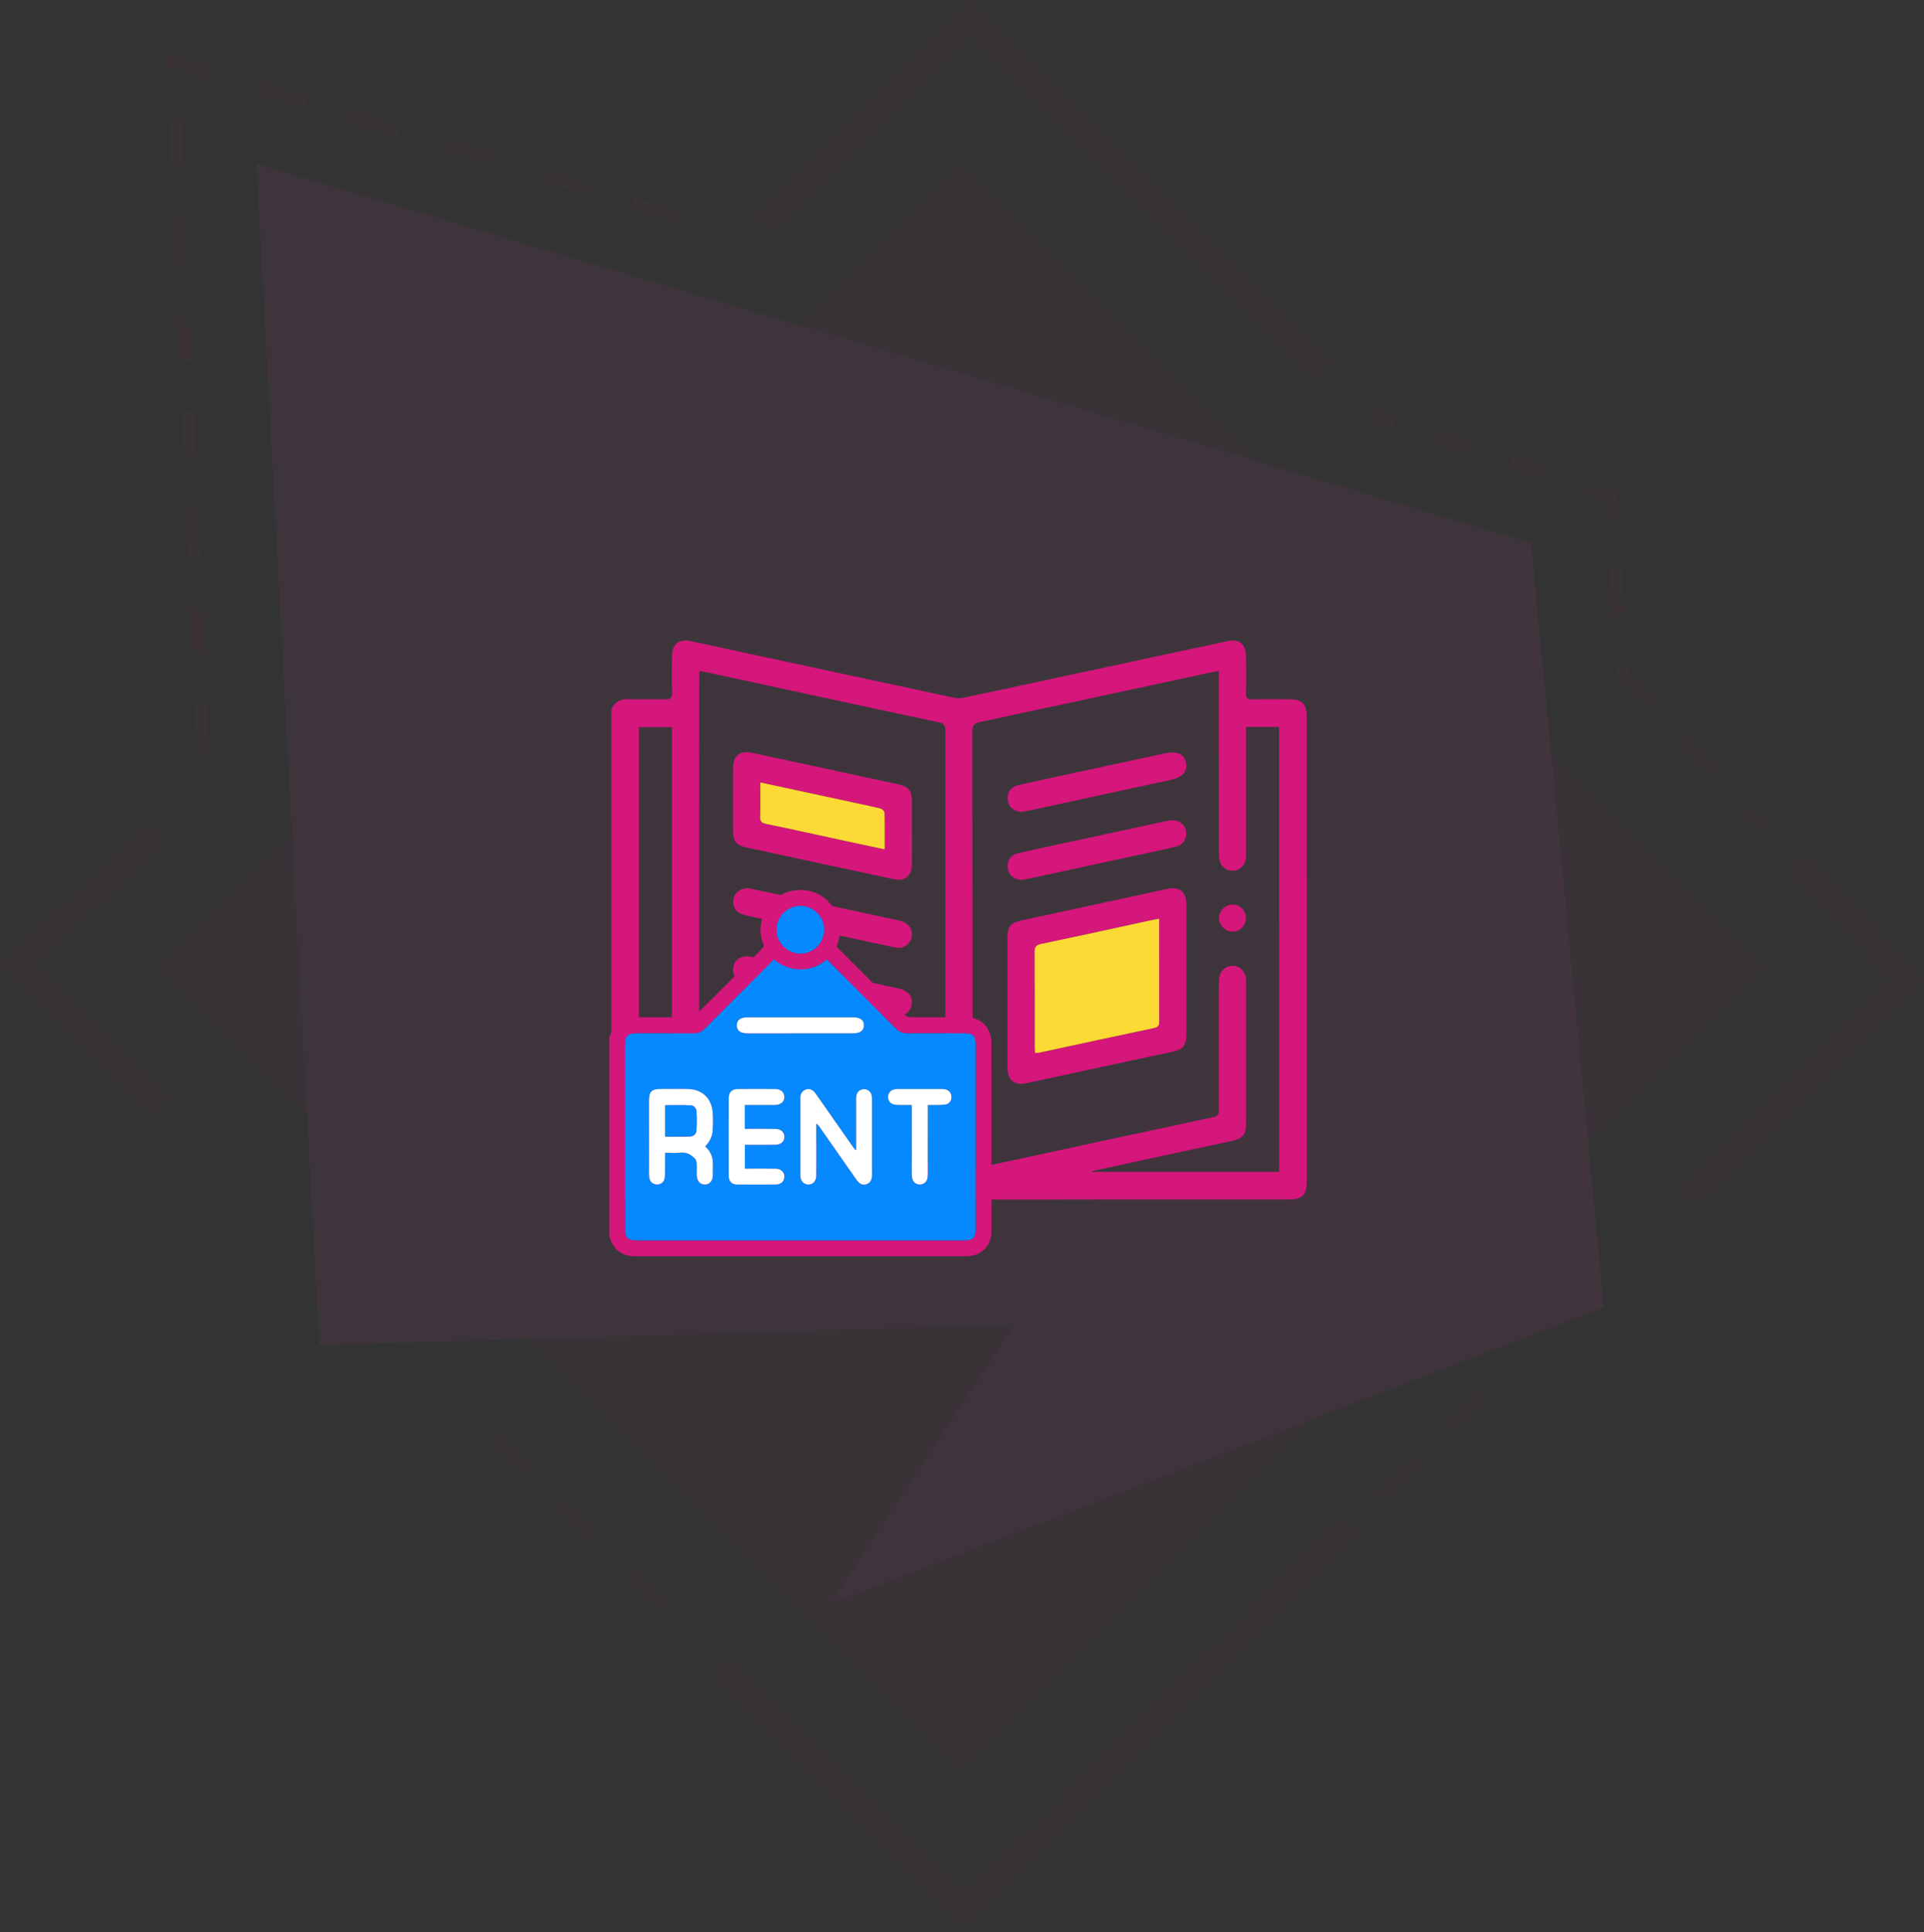 <?xml version="1.0" encoding="UTF-8"?>
<svg xmlns="http://www.w3.org/2000/svg" width="240" height="241" viewBox="0 0 240 241" fill="none">
  <rect x="0" y="0" width="240" height="241" fill="#333333" stroke="none"/>
  <g opacity="0.1">
    <path d="M220.018 120.505L119.942 20.428L19.865 120.505L119.942 220.581L220.018 120.505Z" fill="#6D285D"></path>
    <path opacity="0.8" d="M31.974 20.423L190.967 67.686L200.061 163.12L39.825 167.759L31.974 20.423Z" fill="#B6519D"></path>
    <path opacity="0.8" d="M200.061 163.12L103.574 200.008L190.967 67.686L200.061 163.12Z" fill="#C83D95"></path>
    <path d="M163.754 47.179L120.9 4.318L96.243 28.968L94.084 26.809L120.9 0L165.913 45.02L163.754 47.179Z" fill="#6D285D"></path>
    <path d="M120.328 240.694L88.613 208.972L90.772 206.813L120.328 236.376L167.477 189.235L169.636 191.387L120.328 240.694Z" fill="#6D285D"></path>
    <path d="M211.543 150.334L209.399 148.167L235.735 122.09L222.987 108.587L225.207 106.496L240 122.167L211.543 150.334Z" fill="#6D285D"></path>
    <path d="M172.878 187.206L171.787 186.138L176.037 181.827L177.128 182.895L172.878 187.206ZM181.408 178.547L180.324 177.479L184.604 173.13L185.688 174.198L181.408 178.547Z" fill="#6D285D"></path>
    <path d="M171.29 50.94L170.795 52.383L173.682 53.373L174.177 51.93L171.29 50.94Z" fill="#6D285D"></path>
    <path d="M193.004 59.996L188.175 58.341L188.671 56.899L193.5 58.554L193.004 59.996ZM183.345 56.685L178.516 55.03L179.012 53.588L183.841 55.243L183.345 56.685Z" fill="#6D285D"></path>
    <path d="M200.404 65.016L200.236 62.476L197.833 61.652L198.329 60.21L201.694 61.362L201.923 64.917L200.404 65.016Z" fill="#6D285D"></path>
    <path d="M213.313 97.059L209.239 92.634L210.36 91.604L214.434 96.029L213.313 97.059ZM205.173 88.201L201.671 84.394L201.579 83.013L203.105 82.914L203.158 83.761L206.294 87.171L205.173 88.201ZM201.19 77.017L200.801 71.013L202.327 70.914L202.716 76.918L201.19 77.017Z" fill="#6D285D"></path>
    <path d="M218.514 100.453L217.391 101.486L219.457 103.732L220.58 102.699L218.514 100.453Z" fill="#6D285D"></path>
    <path d="M24.513 93.977L24.253 87.881L25.779 87.812L26.038 93.908L24.513 93.977ZM23.986 81.778L23.727 75.682L25.253 75.613L25.512 81.709L23.986 81.778ZM23.46 69.579L23.2 63.483L24.726 63.414L24.986 69.51L23.46 69.579ZM22.933 57.387L22.674 51.291L24.2 51.223L24.459 57.318L22.933 57.387ZM22.407 45.188L22.148 39.092L23.673 39.023L23.933 45.119L22.407 45.188ZM21.881 32.989L21.621 26.893L23.147 26.824L23.406 32.92L21.881 32.989ZM84.532 27.839L78.703 26.039L79.153 24.581L84.982 26.382L84.532 27.839ZM72.867 24.238L67.038 22.438L67.488 20.98L73.317 22.781L72.867 24.238ZM21.354 20.797L21.095 14.701L22.621 14.633L22.88 20.729L21.354 20.797ZM61.202 20.637L55.373 18.837L55.823 17.379L61.652 19.18L61.202 20.637ZM49.536 17.036L43.708 15.236L44.158 13.778L49.987 15.579L49.536 17.036ZM37.871 13.435L32.043 11.635L32.493 10.177L38.322 11.978L37.871 13.435ZM26.206 9.834L22.071 8.56L20.82 8.613L20.729 6.546L26.656 8.377L26.206 9.834Z" fill="#6D285D"></path>
    <path d="M18.791 139.249L0 120.481L18.302 102.796L20.423 104.993L4.356 120.519L20.942 137.089L18.791 139.249Z" fill="#6D285D"></path>
    <path d="M82.449 201.045L78.115 196.742L79.191 195.659L83.525 199.962L82.449 201.045ZM73.79 192.447L69.456 188.144L70.532 187.061L74.865 191.364L73.79 192.447ZM65.123 183.849L60.79 179.546L61.865 178.463L66.199 182.766L65.123 183.849Z" fill="#6D285D"></path>
  </g>
  <path d="M76.26 88.458C76.683 87.517 77.412 87.168 78.433 87.205C79.899 87.254 81.368 87.18 82.835 87.232C83.582 87.259 83.882 87.085 83.842 86.265C83.772 84.801 83.81 83.33 83.826 81.863C83.842 80.32 84.666 79.643 86.173 79.967C97.084 82.309 107.993 84.668 118.906 87.001C119.356 87.098 119.865 87.096 120.316 87.001C131.231 84.668 142.14 82.314 153.053 79.974C154.61 79.639 155.418 80.311 155.432 81.918C155.445 83.414 155.461 84.91 155.423 86.406C155.407 87.023 155.572 87.25 156.224 87.232C157.804 87.189 159.386 87.209 160.965 87.22C162.416 87.232 162.998 87.829 163 89.3C163 108.692 163 128.083 163 147.476C163 148.975 162.387 149.592 160.897 149.592C133.377 149.592 105.856 149.592 78.335 149.606C77.376 149.606 76.742 149.196 76.264 148.431V88.458H76.26ZM121.323 145.722C121.558 145.709 121.703 145.718 121.837 145.691C131.675 143.565 141.509 141.429 151.351 139.329C152.019 139.186 152.044 138.849 152.042 138.331C152.032 133.164 152.035 127.997 152.042 122.83C152.042 122.465 152.048 122.09 152.13 121.739C152.32 120.911 153.04 120.41 153.884 120.469C154.678 120.526 155.291 121.105 155.402 121.92C155.432 122.142 155.434 122.37 155.434 122.597C155.434 128.44 155.439 134.286 155.434 140.13C155.434 141.499 155.029 141.999 153.68 142.293C149.932 143.106 146.182 143.905 142.434 144.711C140.352 145.159 138.27 145.616 136.188 146.071C136.194 146.1 136.201 146.13 136.208 146.157H159.551V90.66H155.434V91.695C155.434 96.522 155.434 101.352 155.434 106.179C155.434 106.517 155.441 106.861 155.391 107.193C155.276 107.985 154.617 108.563 153.825 108.601C153.083 108.637 152.352 108.153 152.161 107.42C152.057 107.017 152.044 106.582 152.044 106.164C152.037 99.021 152.039 91.878 152.039 84.733C152.039 84.403 152.039 84.075 152.039 83.712C151.786 83.737 151.645 83.735 151.51 83.764C141.753 85.865 132.001 87.981 122.237 90.049C121.459 90.215 121.282 90.504 121.282 91.26C121.314 109.103 121.316 126.949 121.325 144.792C121.325 145.073 121.325 145.351 121.325 145.718L121.323 145.722ZM87.277 83.663C87.248 83.921 87.223 84.029 87.223 84.138C87.221 102.264 87.223 120.39 87.209 138.518C87.209 139.071 87.427 139.211 87.927 139.317C95.728 140.983 103.525 142.674 111.324 144.358C113.497 144.826 115.672 145.29 117.933 145.774C117.933 145.439 117.933 145.19 117.933 144.941C117.924 126.985 117.91 109.026 117.919 91.07C117.919 90.427 117.715 90.221 117.1 90.09C109.326 88.433 101.556 86.745 93.786 85.066C91.641 84.602 89.493 84.14 87.277 83.663ZM103.299 146.161C102.86 146.032 102.656 145.955 102.443 145.91C96.962 144.724 91.478 143.538 85.994 142.364C84.075 141.952 83.824 141.667 83.824 139.704C83.824 123.724 83.824 107.746 83.824 91.765V90.69H79.696V146.164H103.299V146.161Z" fill="#D5167B"></path>
  <path d="M125.67 124.998C125.67 122.318 125.666 119.639 125.67 116.959C125.675 115.565 126.046 115.096 127.409 114.8C133.463 113.483 139.519 112.17 145.575 110.866C147.128 110.532 147.981 111.213 147.984 112.804C147.995 118.22 147.993 123.636 147.984 129.051C147.984 130.387 147.572 130.882 146.284 131.161C140.2 132.476 134.117 133.786 128.031 135.094C126.549 135.413 125.682 134.728 125.673 133.204C125.657 130.468 125.668 127.732 125.668 124.996L125.67 124.998ZM144.593 114.585C144.186 114.66 143.91 114.703 143.634 114.761C139.062 115.753 134.495 116.764 129.914 117.717C129.251 117.855 129.045 118.075 129.052 118.747C129.081 122.671 129.065 126.594 129.068 130.518C129.068 130.785 129.092 131.052 129.106 131.312C129.323 131.312 129.439 131.333 129.545 131.31C134.368 130.274 139.186 129.223 144.014 128.207C144.607 128.083 144.598 127.739 144.595 127.295C144.589 124.163 144.591 121.028 144.591 117.896C144.591 116.828 144.591 115.76 144.591 114.587L144.593 114.585Z" fill="#D5167B"></path>
  <path d="M127.465 101.248C126.573 101.259 125.851 100.68 125.713 99.89C125.553 98.955 126.037 98.159 127.017 97.928C129.018 97.457 131.03 97.036 133.037 96.604C137.109 95.723 141.183 94.852 145.254 93.967C146.768 93.637 147.689 94.003 147.929 95.069C148.187 96.217 147.553 96.941 145.992 97.28C140.076 98.561 134.162 99.842 128.246 101.119C127.97 101.178 127.689 101.212 127.465 101.248Z" fill="#D5167B"></path>
  <path d="M146.225 102.289C147.151 102.3 147.832 102.88 147.95 103.692C148.081 104.606 147.624 105.362 146.676 105.593C144.953 106.012 143.215 106.369 141.484 106.745C137.136 107.687 132.788 108.621 128.441 109.558C128.194 109.613 127.945 109.665 127.694 109.703C126.739 109.846 125.888 109.287 125.718 108.413C125.537 107.487 126.026 106.643 126.981 106.421C129.201 105.905 131.433 105.441 133.662 104.957C137.623 104.097 141.586 103.239 145.548 102.384C145.795 102.33 146.051 102.311 146.227 102.289H146.225Z" fill="#D5167B"></path>
  <path d="M155.414 114.535C155.396 115.465 154.646 116.201 153.73 116.19C152.827 116.178 152.064 115.409 152.062 114.501C152.057 113.548 152.838 112.799 153.807 112.826C154.744 112.854 155.434 113.587 155.416 114.533L155.414 114.535Z" fill="#D5167B"></path>
  <path d="M113.757 103.857C113.757 105.156 113.771 106.453 113.752 107.752C113.732 109.253 112.915 109.952 111.462 109.644C105.288 108.332 99.118 107.001 92.951 105.661C91.876 105.428 91.448 104.869 91.442 103.733C91.426 101.107 91.428 98.484 91.442 95.859C91.448 94.209 92.263 93.555 93.902 93.904C98.449 94.875 102.989 95.866 107.533 96.846C109.02 97.167 110.509 97.48 111.996 97.803C113.341 98.097 113.748 98.595 113.755 99.96C113.764 101.259 113.755 102.556 113.755 103.855L113.757 103.857ZM94.834 97.584C94.834 99.089 94.868 100.469 94.818 101.845C94.796 102.463 95.022 102.646 95.599 102.766C98.91 103.452 102.21 104.185 105.517 104.901C107.099 105.242 108.683 105.58 110.358 105.937C110.358 104.328 110.376 102.837 110.335 101.347C110.331 101.169 110.039 100.89 109.837 100.84C108.69 100.553 107.529 100.322 106.37 100.071C102.572 99.252 98.772 98.432 94.834 97.584Z" fill="#D5167B"></path>
  <path d="M93.345 110.778C94.447 111.007 95.744 111.269 97.036 111.546C101.99 112.612 106.945 113.682 111.897 114.753C112.116 114.8 112.34 114.845 112.553 114.92C113.456 115.23 113.929 116.104 113.689 117.002C113.472 117.824 112.612 118.371 111.715 118.186C109.509 117.731 107.311 117.238 105.109 116.765C101.119 115.907 97.127 115.049 93.137 114.194C92.084 113.967 91.564 113.49 91.469 112.664C91.349 111.611 92.087 110.783 93.345 110.778Z" fill="#D5167B"></path>
  <path d="M113.741 125.018C113.748 126.175 112.77 126.901 111.519 126.634C107.361 125.745 103.206 124.844 99.048 123.95C97.039 123.518 95.027 123.095 93.019 122.658C91.847 122.402 91.263 121.572 91.498 120.53C91.72 119.544 92.618 119.089 93.847 119.354C96.104 119.838 98.36 120.331 100.617 120.818C104.36 121.624 108.106 122.422 111.849 123.228C113.173 123.513 113.734 124.054 113.741 125.021V125.018Z" fill="#D5167B"></path>
  <path d="M113.739 133.528C113.734 134.68 112.747 135.391 111.494 135.121C107.886 134.35 104.281 133.569 100.676 132.793C98.116 132.24 95.556 131.69 92.996 131.138C92.259 130.98 91.677 130.62 91.5 129.832C91.347 129.144 91.48 128.461 92.109 128.124C92.566 127.879 93.202 127.728 93.696 127.832C99.868 129.126 106.03 130.471 112.193 131.813C113.236 132.039 113.741 132.632 113.739 133.528Z" fill="#D5167B"></path>
  <path d="M144.593 114.585C144.593 115.757 144.593 116.826 144.593 117.894C144.593 121.026 144.591 124.161 144.598 127.293C144.598 127.737 144.609 128.081 144.016 128.205C139.189 129.221 134.37 130.271 129.547 131.308C129.441 131.331 129.323 131.31 129.108 131.31C129.095 131.05 129.07 130.783 129.07 130.516C129.068 126.591 129.083 122.669 129.054 118.745C129.05 118.075 129.255 117.853 129.916 117.715C134.497 116.762 139.064 115.751 143.636 114.759C143.91 114.7 144.188 114.657 144.596 114.583L144.593 114.585Z" fill="#FCDA35"></path>
  <path d="M94.836 97.584C98.774 98.432 102.574 99.252 106.372 100.071C107.529 100.32 108.69 100.553 109.839 100.841C110.043 100.89 110.333 101.169 110.337 101.347C110.378 102.837 110.36 104.328 110.36 105.937C108.685 105.58 107.101 105.242 105.519 104.901C102.215 104.186 98.912 103.452 95.601 102.767C95.024 102.647 94.8 102.463 94.821 101.845C94.868 100.469 94.836 99.091 94.836 97.584Z" fill="#FCDA35"></path>
  <path d="M76 129.366C76.194 128.949 76.332 128.493 76.59 128.121C77.227 127.206 78.168 126.873 79.254 126.874C81.536 126.879 83.817 126.885 86.097 126.863C86.34 126.86 86.642 126.736 86.814 126.564C89.406 123.998 91.983 121.417 94.558 118.834C94.808 118.582 95.029 118.3 95.301 117.989C94.808 116.88 94.722 115.652 95.121 114.406C95.463 113.332 96.148 112.503 97.052 111.852C98.644 110.705 101.082 110.721 102.652 111.871C104.439 113.18 105.416 115.419 104.35 118.084C107.2 120.931 110.05 123.786 112.915 126.625C113.066 126.775 113.345 126.864 113.565 126.865C115.846 126.883 118.128 126.877 120.409 126.876C121.707 126.876 122.759 127.343 123.336 128.551C123.542 128.984 123.659 129.502 123.66 129.983C123.68 137.852 123.679 145.722 123.671 153.591C123.668 155.368 122.45 156.602 120.682 156.674C120.62 156.677 120.559 156.678 120.496 156.678C106.73 156.678 92.965 156.677 79.201 156.68C77.884 156.68 76.895 156.153 76.297 154.965C76.167 154.706 76.098 154.416 76.001 154.139C76.001 145.882 76.001 137.623 76.001 129.366H76ZM96.498 119.637C96.373 119.788 96.273 119.929 96.153 120.049C93.401 122.805 90.642 125.553 87.899 128.318C87.509 128.711 87.084 128.885 86.537 128.881C84.148 128.868 81.759 128.875 79.37 128.876C78.306 128.876 77.981 129.201 77.981 130.26C77.981 137.942 77.981 145.622 77.981 153.303C77.981 154.366 78.313 154.698 79.366 154.698C93.019 154.698 106.671 154.698 120.323 154.698C121.35 154.698 121.695 154.359 121.695 153.338C121.695 145.642 121.695 137.945 121.695 130.249C121.695 129.208 121.369 128.876 120.343 128.876C117.985 128.875 115.627 128.862 113.269 128.885C112.636 128.89 112.153 128.701 111.703 128.247C108.975 125.489 106.225 122.754 103.482 120.012C103.365 119.895 103.24 119.786 103.124 119.678C101.315 121.258 98.551 121.386 96.499 119.638L96.498 119.637ZM99.86 112.977C98.252 112.961 96.895 114.288 96.862 115.908C96.829 117.53 98.18 118.914 99.815 118.931C101.423 118.947 102.78 117.62 102.814 115.999C102.846 114.378 101.495 112.994 99.86 112.977Z" fill="#D5167B"></path>
  <path d="M96.498 119.638C98.549 121.386 101.314 121.258 103.123 119.678C103.24 119.786 103.364 119.895 103.481 120.011C106.224 122.754 108.973 125.49 111.702 128.247C112.153 128.703 112.635 128.891 113.268 128.884C115.625 128.862 117.984 128.875 120.342 128.876C121.368 128.876 121.694 129.207 121.694 130.249C121.694 137.945 121.694 145.642 121.694 153.338C121.694 154.359 121.349 154.698 120.322 154.698C106.67 154.698 93.017 154.698 79.365 154.698C78.312 154.698 77.981 154.364 77.98 153.303C77.98 145.622 77.98 137.942 77.98 130.26C77.98 129.2 78.305 128.876 79.368 128.876C81.757 128.876 84.147 128.869 86.536 128.881C87.082 128.883 87.508 128.711 87.897 128.318C90.641 125.553 93.4 122.805 96.151 120.049C96.271 119.929 96.372 119.788 96.496 119.637L96.498 119.638ZM106.797 143.408C106.766 143.423 106.735 143.437 106.705 143.452C106.615 143.333 106.523 143.218 106.437 143.096C104.907 140.911 103.379 138.724 101.846 136.54C101.722 136.364 101.593 136.179 101.427 136.047C101.111 135.795 100.748 135.761 100.381 135.95C99.955 136.169 99.836 136.55 99.836 137C99.838 140.182 99.836 143.363 99.841 146.545C99.841 146.728 99.863 146.921 99.922 147.093C100.097 147.605 100.671 147.863 101.173 147.675C101.596 147.518 101.813 147.153 101.814 146.547C101.819 144.575 101.817 142.604 101.817 140.633C101.817 140.471 101.817 140.31 101.817 140.148C102.001 140.245 102.094 140.361 102.181 140.484C103.729 142.694 105.276 144.906 106.826 147.116C107.213 147.668 107.592 147.841 108.072 147.696C108.537 147.556 108.775 147.165 108.775 146.515C108.776 143.365 108.778 140.213 108.773 137.063C108.773 136.88 108.754 136.688 108.701 136.513C108.567 136.072 108.151 135.806 107.706 135.846C107.246 135.888 106.891 136.207 106.825 136.663C106.795 136.861 106.798 137.065 106.798 137.267C106.795 139.314 106.798 141.362 106.798 143.409L106.797 143.408ZM87.959 142.982C88.556 142.36 88.883 141.669 88.904 140.86C88.922 140.163 88.955 139.46 88.901 138.766C88.76 136.932 87.569 135.841 85.722 135.82C84.588 135.807 83.456 135.815 82.323 135.817C81.306 135.82 80.961 136.167 80.96 137.193C80.959 140.252 80.958 143.309 80.962 146.367C80.962 146.583 80.98 146.803 81.028 147.012C81.127 147.44 81.503 147.72 81.944 147.725C82.407 147.731 82.802 147.449 82.891 146.994C82.949 146.693 82.953 146.379 82.956 146.071C82.964 145.318 82.958 144.563 82.958 143.777C83.664 143.777 84.303 143.826 84.93 143.765C85.659 143.693 86.189 144.016 86.664 144.482C86.8 144.616 86.892 144.848 86.906 145.042C86.94 145.537 86.911 146.035 86.92 146.531C86.934 147.293 87.311 147.731 87.929 147.725C88.543 147.72 88.904 147.279 88.916 146.51C88.922 146.154 88.899 145.796 88.921 145.44C88.98 144.49 88.742 143.657 87.958 142.981L87.959 142.982ZM92.905 137.818C93.098 137.818 93.263 137.818 93.43 137.818C94.5 137.818 95.571 137.825 96.641 137.816C97.392 137.809 97.847 137.414 97.838 136.807C97.83 136.215 97.39 135.827 96.665 135.822C95.13 135.81 93.594 135.808 92.059 135.823C91.273 135.831 90.903 136.225 90.901 137.018C90.895 138.57 90.899 140.121 90.899 141.673C90.899 143.302 90.895 144.931 90.901 146.559C90.903 147.304 91.25 147.721 91.929 147.729C93.558 147.749 95.187 147.746 96.815 147.729C97.43 147.723 97.84 147.302 97.841 146.752C97.842 146.19 97.413 145.772 96.769 145.763C95.652 145.748 94.535 145.758 93.419 145.758C93.254 145.758 93.09 145.758 92.915 145.758V142.777C94.207 142.777 95.461 142.784 96.717 142.775C97.398 142.769 97.84 142.369 97.842 141.791C97.844 141.21 97.411 140.81 96.728 140.802C95.69 140.79 94.65 140.798 93.611 140.798C93.383 140.798 93.157 140.798 92.906 140.798V137.818H92.905ZM113.735 137.818C113.735 138.076 113.735 138.26 113.735 138.444C113.735 141.068 113.734 143.69 113.738 146.313C113.738 146.544 113.753 146.78 113.803 147.005C113.899 147.436 114.272 147.717 114.712 147.727C115.174 147.736 115.566 147.451 115.667 147.004C115.715 146.795 115.731 146.575 115.731 146.359C115.736 143.705 115.734 141.05 115.734 138.396C115.734 138.217 115.734 138.037 115.734 137.818C116.154 137.818 116.508 137.825 116.861 137.816C117.217 137.806 117.577 137.816 117.926 137.754C118.46 137.66 118.757 137.185 118.666 136.652C118.575 136.118 118.185 135.823 117.503 135.821C115.656 135.813 113.81 135.816 111.963 135.821C111.794 135.821 111.621 135.846 111.458 135.891C111.055 136 110.752 136.417 110.776 136.838C110.802 137.279 111.02 137.608 111.452 137.74C111.655 137.802 111.88 137.81 112.096 137.815C112.621 137.825 113.145 137.818 113.734 137.818H113.735ZM99.839 128.877C102.027 128.877 104.213 128.877 106.4 128.877C107.291 128.877 107.752 128.545 107.763 127.899C107.776 127.23 107.308 126.879 106.396 126.879C102.022 126.879 97.647 126.879 93.274 126.879C92.383 126.879 91.922 127.211 91.911 127.857C91.898 128.527 92.365 128.877 93.278 128.877C95.466 128.877 97.652 128.877 99.839 128.877Z" fill="#0688FF"></path>
  <path d="M99.859 112.978C101.494 112.995 102.845 114.379 102.812 116.001C102.78 117.621 101.423 118.948 99.814 118.932C98.179 118.916 96.828 117.532 96.86 115.91C96.893 114.289 98.25 112.962 99.859 112.978Z" fill="#0688FF"></path>
  <path d="M106.797 143.407C106.797 141.359 106.797 139.312 106.797 137.264C106.797 137.063 106.794 136.859 106.824 136.66C106.89 136.204 107.244 135.886 107.705 135.844C108.152 135.803 108.565 136.07 108.7 136.511C108.753 136.686 108.771 136.877 108.772 137.06C108.777 140.211 108.775 143.362 108.774 146.513C108.774 147.161 108.536 147.554 108.071 147.694C107.592 147.838 107.212 147.666 106.825 147.113C105.275 144.904 103.728 142.692 102.179 140.481C102.093 140.359 102.001 140.242 101.816 140.145C101.816 140.307 101.816 140.468 101.816 140.63C101.816 142.602 101.818 144.573 101.813 146.544C101.812 147.151 101.596 147.514 101.172 147.673C100.67 147.859 100.096 147.603 99.921 147.091C99.862 146.918 99.839 146.726 99.839 146.543C99.835 143.361 99.837 140.179 99.835 136.997C99.835 136.547 99.953 136.167 100.38 135.948C100.747 135.76 101.11 135.793 101.426 136.045C101.592 136.176 101.721 136.362 101.845 136.538C103.377 138.722 104.906 140.909 106.436 143.094C106.522 143.215 106.615 143.332 106.703 143.45C106.734 143.435 106.765 143.421 106.796 143.405L106.797 143.407Z" fill="white"></path>
  <path d="M87.959 142.981C88.743 143.657 88.981 144.49 88.922 145.44C88.9 145.796 88.924 146.154 88.918 146.511C88.905 147.279 88.545 147.72 87.93 147.725C87.312 147.731 86.936 147.293 86.922 146.532C86.912 146.035 86.943 145.537 86.908 145.043C86.895 144.848 86.802 144.616 86.665 144.482C86.191 144.017 85.66 143.694 84.931 143.765C84.303 143.826 83.664 143.778 82.96 143.778C82.96 144.563 82.965 145.318 82.957 146.071C82.954 146.38 82.95 146.694 82.892 146.994C82.803 147.449 82.408 147.731 81.945 147.725C81.504 147.72 81.128 147.44 81.029 147.012C80.98 146.803 80.963 146.583 80.963 146.367C80.96 143.309 80.96 140.252 80.961 137.193C80.961 136.167 81.306 135.82 82.324 135.817C83.457 135.815 84.59 135.807 85.723 135.82C87.57 135.841 88.761 136.931 88.903 138.766C88.956 139.46 88.924 140.162 88.905 140.86C88.884 141.669 88.559 142.36 87.96 142.982L87.959 142.981ZM82.992 137.844V141.75C84.044 141.75 85.063 141.772 86.081 141.739C86.53 141.725 86.85 141.411 86.877 140.969C86.925 140.198 86.922 139.421 86.883 138.65C86.861 138.203 86.551 137.874 86.108 137.856C85.077 137.815 84.044 137.843 82.992 137.843V137.844Z" fill="white"></path>
  <path d="M92.905 137.817V140.797C93.156 140.797 93.383 140.797 93.61 140.797C94.648 140.797 95.689 140.789 96.727 140.801C97.409 140.809 97.844 141.209 97.841 141.79C97.838 142.368 97.397 142.768 96.716 142.774C95.46 142.783 94.204 142.776 92.913 142.776V145.757C93.088 145.757 93.253 145.757 93.418 145.757C94.535 145.757 95.652 145.747 96.768 145.762C97.412 145.771 97.841 146.189 97.84 146.751C97.838 147.301 97.428 147.722 96.814 147.728C95.185 147.744 93.556 147.747 91.928 147.728C91.249 147.72 90.902 147.302 90.9 146.558C90.894 144.93 90.897 143.301 90.897 141.672C90.897 140.12 90.893 138.569 90.9 137.017C90.903 136.226 91.272 135.83 92.058 135.822C93.593 135.807 95.129 135.809 96.664 135.821C97.388 135.826 97.829 136.214 97.837 136.806C97.846 137.413 97.391 137.808 96.64 137.815C95.57 137.825 94.499 137.817 93.429 137.817C93.262 137.817 93.097 137.817 92.904 137.817H92.905Z" fill="white"></path>
  <path d="M113.735 137.817C113.147 137.817 112.622 137.824 112.097 137.814C111.881 137.809 111.658 137.801 111.454 137.739C111.021 137.607 110.803 137.278 110.777 136.837C110.753 136.416 111.056 135.999 111.459 135.89C111.623 135.845 111.795 135.821 111.964 135.82C113.811 135.815 115.657 135.812 117.504 135.82C118.187 135.823 118.576 136.117 118.667 136.651C118.757 137.184 118.46 137.659 117.927 137.753C117.58 137.815 117.218 137.805 116.862 137.815C116.509 137.824 116.155 137.817 115.735 137.817C115.735 138.035 115.735 138.216 115.735 138.395C115.735 141.049 115.736 143.704 115.733 146.358C115.733 146.574 115.716 146.794 115.668 147.003C115.566 147.45 115.175 147.735 114.714 147.726C114.273 147.716 113.9 147.436 113.804 147.004C113.754 146.78 113.74 146.543 113.739 146.312C113.734 143.689 113.736 141.067 113.736 138.443C113.736 138.259 113.736 138.075 113.736 137.817H113.735Z" fill="white"></path>
  <path d="M99.839 128.876C97.652 128.876 95.466 128.876 93.278 128.876C92.365 128.876 91.898 128.525 91.911 127.856C91.924 127.21 92.383 126.878 93.274 126.878C97.647 126.878 102.022 126.878 106.395 126.878C107.308 126.878 107.776 127.229 107.763 127.898C107.75 128.544 107.291 128.876 106.4 128.876C104.213 128.876 102.027 128.876 99.839 128.876Z" fill="white"></path>
  <path d="M82.992 137.844C84.044 137.844 85.078 137.816 86.108 137.857C86.55 137.874 86.861 138.204 86.883 138.651C86.921 139.423 86.925 140.199 86.877 140.97C86.849 141.412 86.53 141.725 86.081 141.74C85.063 141.773 84.044 141.751 82.992 141.751V137.845V137.844Z" fill="#0688FF"></path>
</svg>
